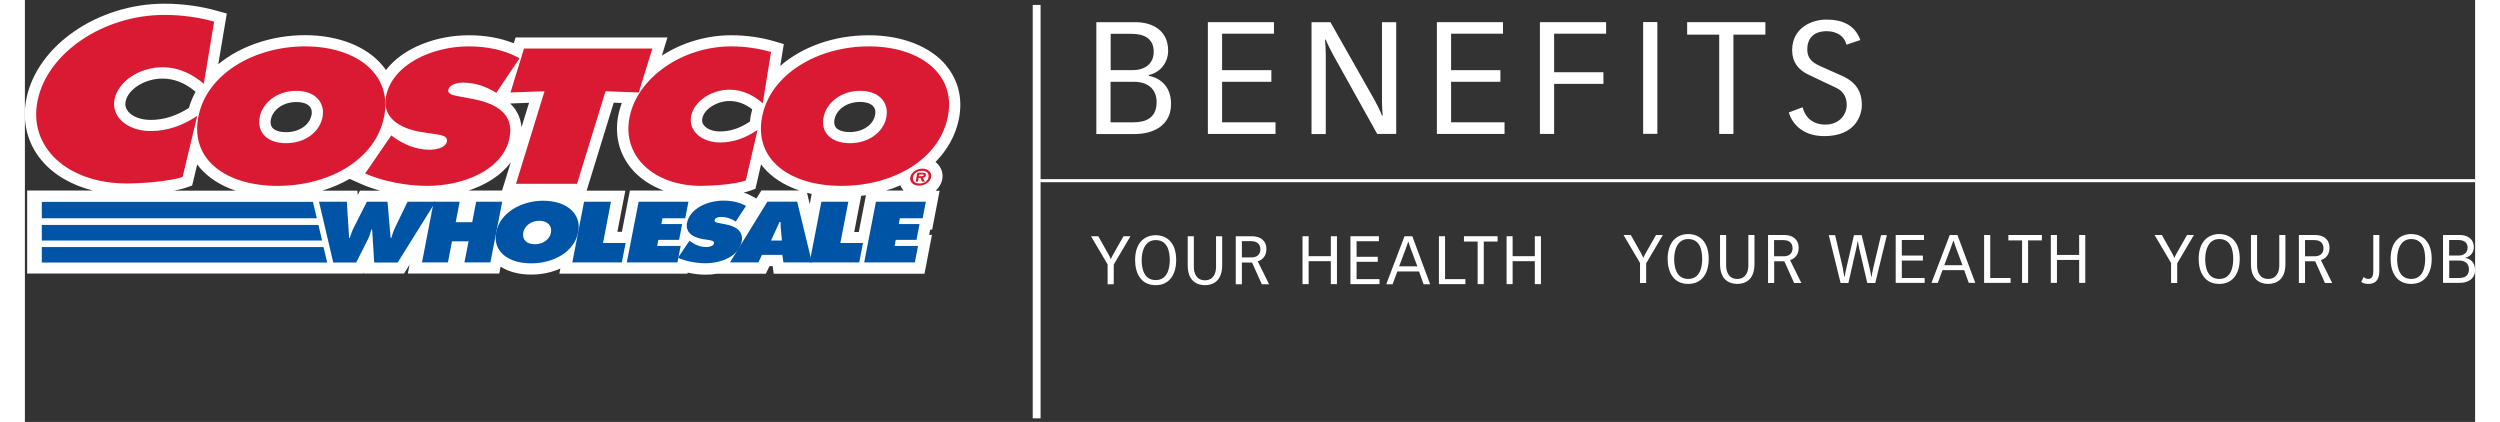 <svg width="237" height="40" viewBox="0 0 331 57" fill="none" xmlns="http://www.w3.org/2000/svg">
<rect x="0" y="0" width="331" height="57" fill="#333333" stroke="none"/>
<g clip-path="url(#clip0_2822_1270)">
<path d="M146.663 16.522H149.746C151.316 16.522 152.886 16.016 152.886 13.785C152.886 11.989 151.639 11.049 149.83 11.049H146.663V16.522ZM146.663 9.478H149.606C151.232 9.478 152.494 8.678 152.494 6.98C152.494 5.198 151.176 4.567 149.494 4.567H146.677V9.492L146.663 9.478ZM144.742 2.995H149.999C152.396 2.995 154.442 4.16 154.442 6.854C154.442 8.313 153.545 9.73 151.835 10.137V10.249C153.04 10.46 154.835 11.386 154.835 14.052C154.835 16.914 152.48 18.107 149.957 18.107H144.742V2.995Z" fill="white"/>
<path d="M159.809 2.995H168.737V4.553H161.729V9.478H168.387V11.049H161.729V16.522H168.948V18.093H159.809V2.995Z" fill="white"/>
<path d="M173.812 2.995H176.364L182.335 13.533C182.643 14.08 183.148 15.104 183.33 15.61H183.428C183.386 15.104 183.33 14.375 183.33 13.729V2.995H185.25V18.093H182.685L176.742 7.429C176.434 6.882 175.929 5.858 175.733 5.352H175.635C175.677 5.858 175.733 6.587 175.733 7.247V18.107H173.812V2.995Z" fill="white"/>
<path d="M190.746 2.995H199.675V4.553H192.666V9.478H199.325V11.049H192.666V16.522H199.885V18.093H190.746V2.995Z" fill="white"/>
<path d="M204.664 2.995H213.607V4.553H206.584V9.758H213.243V11.33H206.584V18.093H204.664V2.995Z" fill="white"/>
<path d="M220.53 2.981H218.609V18.079H220.53V2.981Z" fill="white"/>
<path d="M228.886 4.679H224.555V2.995H235.124V4.679H230.806V18.093H228.886V4.679Z" fill="white"/>
<path d="M240.153 14.501C240.42 15.568 241.261 16.831 243.237 16.831C245.115 16.831 246.111 15.469 246.111 14.193C246.111 12.565 245.087 12.046 244.541 11.793L240.952 10.095C239.551 9.436 238.738 8.355 238.738 6.784C238.738 3.837 241.261 2.645 243.391 2.645C245.522 2.645 247.232 3.388 247.947 5.409L246.069 6.04C245.718 4.623 244.457 4.216 243.391 4.216C241.555 4.216 240.784 5.282 240.784 6.658C240.784 8.145 241.793 8.608 242.746 9.029L245.424 10.222C246.335 10.629 248.157 11.54 248.157 14.15C248.157 15.568 247.302 18.388 243.069 18.388C239.817 18.388 238.597 16.311 238.289 15.189L240.153 14.487V14.501Z" fill="white"/>
<path d="M136.68 0.666V56.512" stroke="white" stroke-width="1.06" stroke-miterlimit="10"/>
<path d="M218.218 35.577L215.961 31.746H216.942L218.372 34.286C218.47 34.454 218.554 34.651 218.624 34.833H218.638C218.722 34.651 218.806 34.454 218.905 34.286L220.348 31.746H221.273L219.017 35.577V38.229H218.19V35.577H218.218Z" fill="white"/>
<path d="M226.586 34.987C226.586 33.752 226.263 32.293 224.693 32.293C223.25 32.293 222.801 33.752 222.801 34.987C222.801 35.955 223.025 37.681 224.693 37.681C226.361 37.681 226.586 35.955 226.586 34.987ZM221.918 34.987C221.918 32.475 223.348 31.619 224.693 31.619C226.039 31.619 227.469 32.447 227.469 34.987C227.469 36.614 226.768 38.354 224.693 38.354C222.619 38.354 221.918 36.614 221.918 34.987Z" fill="white"/>
<path d="M233.65 35.675C233.65 37.822 232.374 38.355 231.323 38.355C230.272 38.355 228.996 37.822 228.996 35.675V31.746H229.823V35.885C229.823 36.755 230.202 37.681 231.323 37.681C232.444 37.681 232.823 36.755 232.823 35.885V31.746H233.65V35.675Z" fill="white"/>
<path d="M236.297 34.623H237.601C238.526 34.623 238.792 34.047 238.792 33.556C238.792 32.476 237.867 32.434 237.503 32.434H236.297V34.637V34.623ZM235.484 31.746H237.671C238.764 31.746 239.619 32.293 239.619 33.486C239.619 34.679 238.778 35.029 238.456 35.142L239.984 38.229H239.003L237.685 35.296H236.311V38.229H235.484V31.76V31.746Z" fill="white"/>
<path d="M245.594 36.362C245.678 36.741 245.72 37.022 245.776 37.358H245.846C245.902 37.022 245.93 36.755 246.028 36.362L247.094 31.76H248.131L249.238 36.362C249.322 36.741 249.364 37.022 249.42 37.358H249.477C249.533 37.022 249.561 36.755 249.659 36.362L250.752 31.76H251.537L249.967 38.228H248.888L247.809 33.612C247.724 33.233 247.682 32.952 247.626 32.63H247.57C247.514 32.952 247.486 33.233 247.388 33.612L246.337 38.228H245.285L243.688 31.76H244.543L245.622 36.362H245.594Z" fill="white"/>
<path d="M252.727 31.746H256.553V32.42H253.554V34.524H256.399V35.198H253.554V37.555H256.637V38.215H252.727V31.746Z" fill="white"/>
<path d="M261.754 35.829L260.913 33.598C260.772 33.233 260.66 32.855 260.534 32.49H260.52C260.38 32.855 260.268 33.233 260.128 33.598L259.287 35.829H261.754ZM261.067 31.746L263.478 38.215H262.595L261.978 36.489H259.048L258.418 38.215H257.562L260.03 31.746H261.067Z" fill="white"/>
<path d="M264.672 31.746H265.499V37.555H268.246V38.215H264.672V31.746Z" fill="white"/>
<path d="M269.799 32.476H267.949V31.746H272.477V32.476H270.612V38.215H269.799V32.476Z" fill="white"/>
<path d="M274.511 31.746V34.44H277.51V31.746H278.337V38.215H277.51V35.114H274.511V38.215H273.684V31.746H274.511Z" fill="white"/>
<path d="M289.956 35.576L287.699 31.745H288.68L290.11 34.285C290.208 34.453 290.292 34.65 290.362 34.832H290.376C290.461 34.65 290.545 34.453 290.643 34.285L292.087 31.745H293.012L290.755 35.576V38.228H289.928V35.576H289.956Z" fill="white"/>
<path d="M298.324 34.987C298.324 33.752 298.002 32.293 296.432 32.293C294.988 32.293 294.539 33.752 294.539 34.987C294.539 35.955 294.764 37.681 296.432 37.681C298.1 37.681 298.324 35.955 298.324 34.987ZM293.656 34.987C293.656 32.475 295.086 31.619 296.432 31.619C297.777 31.619 299.207 32.447 299.207 34.987C299.207 36.614 298.506 38.354 296.432 38.354C294.357 38.354 293.656 36.614 293.656 34.987Z" fill="white"/>
<path d="M305.372 35.674C305.372 37.821 304.097 38.354 303.046 38.354C301.994 38.354 300.719 37.821 300.719 35.674V31.745H301.546V35.884C301.546 36.754 301.924 37.681 303.046 37.681C304.167 37.681 304.545 36.754 304.545 35.884V31.745H305.372V35.674Z" fill="white"/>
<path d="M308.022 34.622H309.326C310.251 34.622 310.517 34.046 310.517 33.555C310.517 32.475 309.592 32.433 309.228 32.433H308.022V34.636V34.622ZM307.195 31.745H309.382C310.475 31.745 311.33 32.292 311.33 33.485C311.33 34.678 310.489 35.029 310.167 35.141L311.695 38.228H310.714L309.396 35.295H308.022V38.228H307.195V31.759V31.745Z" fill="white"/>
<path d="M318.058 31.745V36.586C318.058 37.316 317.904 38.354 316.559 38.354C316.124 38.354 315.83 38.242 315.605 38.073L315.956 37.414C316.054 37.512 316.236 37.681 316.559 37.681C317.161 37.681 317.245 37.105 317.245 36.656V31.745H318.072H318.058Z" fill="white"/>
<path d="M324.254 34.987C324.254 33.752 323.931 32.293 322.361 32.293C320.918 32.293 320.469 33.752 320.469 34.987C320.469 35.955 320.693 37.681 322.361 37.681C324.029 37.681 324.254 35.955 324.254 34.987ZM319.586 34.987C319.586 32.475 321.016 31.619 322.361 31.619C323.707 31.619 325.137 32.447 325.137 34.987C325.137 36.614 324.436 38.354 322.361 38.354C320.287 38.354 319.586 36.614 319.586 34.987Z" fill="white"/>
<path d="M327.491 37.554H328.823C329.496 37.554 330.168 37.33 330.168 36.376C330.168 35.604 329.636 35.197 328.865 35.197H327.505V37.54L327.491 37.554ZM327.491 34.523H328.753C329.453 34.523 329.986 34.173 329.986 33.457C329.986 32.699 329.425 32.419 328.697 32.419H327.491V34.523ZM326.664 31.745H328.921C329.944 31.745 330.827 32.25 330.827 33.401C330.827 34.032 330.435 34.636 329.706 34.804V34.846C330.224 34.944 330.995 35.337 330.995 36.474C330.995 37.709 329.986 38.214 328.907 38.214H326.664V31.745Z" fill="white"/>
<path d="M146.28 35.745L144.023 31.914H145.005L146.434 34.454C146.533 34.622 146.617 34.819 146.687 35.001H146.701C146.785 34.819 146.869 34.622 146.967 34.454L148.411 31.914H149.35L147.093 35.745V38.397H146.266V35.745H146.28Z" fill="white"/>
<path d="M154.662 35.141C154.662 33.906 154.34 32.433 152.756 32.433C151.312 32.433 150.864 33.906 150.864 35.141C150.864 36.109 151.088 37.835 152.756 37.835C154.424 37.835 154.662 36.109 154.662 35.141ZM149.98 35.141C149.98 32.629 151.41 31.773 152.756 31.773C154.102 31.773 155.531 32.601 155.531 35.141C155.531 36.769 154.83 38.523 152.756 38.523C150.681 38.523 149.98 36.783 149.98 35.141Z" fill="white"/>
<path d="M161.74 35.843C161.74 37.99 160.464 38.523 159.413 38.523C158.361 38.523 157.086 37.99 157.086 35.843V31.914H157.913V36.067C157.913 36.937 158.291 37.864 159.413 37.864C160.534 37.864 160.913 36.951 160.913 36.067V31.914H161.74V35.843Z" fill="white"/>
<path d="M164.39 34.776H165.693C166.618 34.776 166.899 34.201 166.899 33.71C166.899 32.63 165.973 32.574 165.609 32.574H164.404V34.776H164.39ZM163.562 31.914H165.763C166.857 31.914 167.712 32.461 167.712 33.654C167.712 34.847 166.871 35.197 166.548 35.31L168.076 38.397H167.095L165.777 35.464H164.404V38.397H163.577V31.914H163.562Z" fill="white"/>
<path d="M173.421 31.914V34.608H176.42V31.914H177.247V38.383H176.42V35.282H173.421V38.383H172.594V31.914H173.421Z" fill="white"/>
<path d="M179.07 31.914H182.911V32.588H179.897V34.692H182.757V35.366H179.897V37.709H182.995V38.383H179.07V31.914Z" fill="white"/>
<path d="M188.111 35.983L187.27 33.752C187.13 33.387 187.018 33.008 186.892 32.644H186.878C186.738 33.008 186.612 33.387 186.485 33.752L185.644 35.983H188.111ZM187.425 31.914L189.835 38.397H188.952L188.336 36.671H185.406L184.761 38.397H183.906L186.373 31.914H187.411H187.425Z" fill="white"/>
<path d="M191.023 31.914H191.85V37.709H194.598V38.383H191.023V31.914Z" fill="white"/>
<path d="M196.253 32.63H194.402V31.914H198.944V32.63H197.08V38.383H196.253V32.63Z" fill="white"/>
<path d="M200.977 31.914V34.608H203.977V31.914H204.804V38.383H203.977V35.282H200.977V38.383H200.164V31.914H200.977Z" fill="white"/>
<path d="M21.808 25.334L22.593 25.067C22.593 25.067 22.887 23.833 23.28 22.205C23.392 22.359 23.504 22.5 23.616 22.64C24.78 24.015 26.448 25.081 28.466 25.755H20.14C20.771 25.643 21.346 25.502 21.808 25.334ZM116.326 25.741C116.998 25.544 117.643 25.306 118.26 25.039C118.344 25.25 118.47 25.46 118.624 25.643L118.722 25.741H116.326ZM112.036 31.325C112.275 30.105 112.751 27.663 112.975 26.456C113.186 26.428 113.41 26.4 113.62 26.372L112.653 31.339H112.036V31.325ZM80.035 31.325C80.358 29.67 81.115 25.755 81.115 25.755H75.886C76.573 23.524 79.068 15.456 79.545 13.87C79.825 13.87 80.218 13.898 80.638 13.912C80.428 14.46 80.274 15.007 80.161 15.582C79.643 18.234 80.274 20.788 81.942 22.78C83.035 24.085 84.535 25.095 86.301 25.741H81.731L80.652 31.311H80.021L80.035 31.325ZM43.857 24.155L45.329 24.815C46.142 25.18 47.039 25.488 47.992 25.755H45.259C45.259 25.755 45.091 26.092 44.965 26.344C44.95 26.064 44.922 25.755 44.922 25.755H40.171C41.502 25.348 42.736 24.815 43.857 24.169M22.159 14.586C20.407 15.68 18.753 16.199 16.986 16.199C15.683 16.199 14.547 15.778 13.959 15.077C13.622 14.67 13.51 14.221 13.608 13.702C13.945 12.032 16.229 10.615 18.57 10.615C20.154 10.615 21.626 11.19 23.056 12.397C22.677 13.098 22.369 13.842 22.145 14.614M65.64 21.924C65.135 23.566 64.701 24.983 64.462 25.741H59.921C62.233 24.983 64.322 23.72 65.64 21.924ZM38.713 15.554C38.447 16.915 37.031 17.855 35.279 17.855C34.424 17.855 33.751 17.631 33.428 17.252C33.274 17.055 33.19 16.817 33.19 16.522C33.19 16.396 33.19 16.27 33.232 16.129C33.456 14.965 34.718 13.786 36.68 13.786C37.521 13.786 38.166 14.01 38.489 14.403C38.797 14.768 38.783 15.231 38.727 15.554M68.107 13.898C67.882 14.628 67.504 15.835 67.084 17.196C67.013 16.312 66.733 15.512 66.257 14.796C66.046 14.502 65.822 14.235 65.556 13.982C66.495 13.94 67.546 13.912 68.121 13.884M106.289 26.204L106.023 27.579L105.659 26.049C105.869 26.106 106.079 26.162 106.289 26.204ZM99.491 25.741L98.818 26.821L98.257 26.513C97.893 26.316 97.515 26.148 97.108 26.007C97.403 25.937 97.669 25.867 97.907 25.783L98.692 25.502C98.692 25.502 99.043 23.973 99.449 22.205C99.547 22.345 99.659 22.485 99.771 22.612C100.935 23.987 102.603 25.053 104.621 25.727H99.477L99.491 25.741ZM98.089 15.456C98.019 15.778 97.977 16.101 97.949 16.424C96.576 17.336 95.286 17.757 93.912 17.757C92.973 17.757 92.174 17.462 91.754 16.957C91.515 16.676 91.431 16.354 91.515 15.989C91.754 14.74 93.478 13.646 95.202 13.646C96.267 13.646 97.276 14.011 98.257 14.768C98.201 14.993 98.145 15.231 98.089 15.47M112.821 13.772C113.662 13.772 114.307 13.996 114.63 14.389C114.938 14.754 114.924 15.217 114.854 15.54C114.587 16.901 113.172 17.841 111.42 17.841C110.565 17.841 109.892 17.617 109.569 17.238C109.345 16.971 109.275 16.592 109.373 16.115C109.597 14.951 110.859 13.772 112.821 13.772ZM124.441 8.819C122.283 6.251 118.47 4.764 113.999 4.764C109.261 4.764 105 6.335 102.042 8.903C102.308 7.303 102.519 5.956 102.519 5.956L101.243 5.577C99.435 5.044 97.416 4.764 95.412 4.764C91.992 4.764 88.698 5.802 86.049 7.514L86.805 5.058H66.284L66.046 5.844C64.224 5.128 62.219 4.764 59.949 4.764C55.73 4.764 51.16 6.363 48.777 9.464C48.623 9.24 48.455 9.015 48.273 8.805C46.114 6.237 42.301 4.75 37.83 4.75C33.358 4.75 29.069 6.237 26.125 8.678C26.63 5.648 27.275 1.831 27.275 1.831L25.971 1.466C23.743 0.835 21.276 0.498 18.823 0.498C9.852 0.512 1.666 6.139 0.208 13.309C-0.409 16.368 0.306 19.328 2.24 21.644C3.894 23.622 6.319 25.025 9.207 25.741H0.306V36.952H45.679L45.749 36.812V36.952H51.216L51.959 35.759L51.735 36.952H64.084L64.266 36.026C65.345 36.714 66.761 37.092 68.387 37.092C69.831 37.092 71.177 36.798 72.34 36.279L72.2 36.966H89.511L89.539 36.826C90.338 37.008 91.193 37.106 91.992 37.106C92.483 37.106 92.987 37.064 93.492 36.98H100.094L100.584 35.956H101.019C101.061 36.307 101.159 36.98 101.159 36.98H121.526L122.535 31.732H122.157C122.227 31.381 122.255 31.241 122.297 31.017H122.563L123.572 25.769H123.026C123.474 25.362 123.811 24.829 123.923 24.239C124.063 23.524 123.867 22.808 123.404 22.261C123.292 22.121 123.152 21.994 123.012 21.882C124.624 20.255 125.731 18.276 126.18 16.059C126.712 13.337 126.11 10.839 124.441 8.847" fill="white"/>
<path d="M43.491 27.256L43.799 32.153H43.883C44.052 31.648 44.22 31.129 44.486 30.637L46.196 27.256H48.986L49.406 32.153H49.49C49.645 31.676 49.799 31.171 50.023 30.708L51.691 27.256H55.476L50.359 35.464H47.191L46.911 31.002H46.799C46.673 31.423 46.575 31.844 46.379 32.251L44.752 35.464H41.655L39.734 27.256H43.505H43.491Z" fill="#0054A6"/>
<path d="M55.228 27.256H58.733L58.2 30.02H60.429L60.962 27.256H64.48L62.882 35.45H59.377L59.938 32.602H57.696L57.149 35.45H53.645L55.228 27.256Z" fill="#0054A6"/>
<path d="M67.325 31.423C67.143 32.363 67.788 32.995 68.895 32.995C70.002 32.995 70.885 32.349 71.068 31.423C71.236 30.553 70.661 29.823 69.498 29.823C68.334 29.823 67.493 30.553 67.311 31.423M74.74 31.367C74.236 34.005 71.446 35.576 68.39 35.576C65.335 35.576 63.162 34.005 63.667 31.367C64.171 28.785 66.989 27.115 70.03 27.115C73.072 27.115 75.245 28.799 74.754 31.367" fill="#0054A6"/>
<path d="M75.537 27.256H79.168L78.102 32.826H81.158L80.639 35.45H73.953L75.537 27.256Z" fill="#0054A6"/>
<path d="M89.764 32.518L89.933 32.63C90.507 33.051 91.222 33.374 92.063 33.374C92.414 33.374 93.016 33.247 93.087 32.883C93.157 32.518 92.68 32.476 92.358 32.419L91.643 32.307C90.269 32.097 89.204 31.409 89.442 30.132C89.821 28.182 92.189 27.102 94.376 27.102C95.512 27.102 96.521 27.326 97.418 27.817L96.03 29.922C95.469 29.571 94.825 29.305 94.04 29.305C93.717 29.305 93.241 29.403 93.171 29.739C93.115 30.048 93.549 30.09 93.829 30.146L94.629 30.301C96.114 30.581 97.096 31.255 96.829 32.644C96.451 34.608 94.082 35.563 91.923 35.563C90.662 35.563 89.26 35.282 88.223 34.819L89.793 32.504L89.764 32.518Z" fill="#0054A6"/>
<path d="M99.101 35.451H95.246L100.306 27.242H104.329L106.32 35.451H102.465L102.325 34.426H99.577L99.087 35.451H99.101ZM102.269 32.49L102.128 31.045C102.086 30.694 102.086 30.343 102.086 29.992H101.946L100.797 32.49H102.255H102.269Z" fill="#0054A6"/>
<path d="M107.596 27.256H111.24L110.161 32.826H113.217L112.712 35.45H106.012L107.596 27.256Z" fill="#0054A6"/>
<path d="M114.967 27.256H121.709L121.274 29.487H118.205L118.051 30.273H120.854L120.447 32.405H117.644L117.49 33.219H120.658L120.223 35.45H113.383L114.967 27.256Z" fill="#0054A6"/>
<path d="M65.602 12.495L70.199 12.326L66.344 24.829H74.587L78.441 12.326L82.927 12.495L84.763 6.56H67.424L65.602 12.495Z" fill="#DA1A32"/>
<path d="M31.724 15.835C31.317 17.912 32.775 19.343 35.27 19.343C37.765 19.343 39.798 17.912 40.204 15.835C40.583 13.899 39.279 12.271 36.658 12.271C34.037 12.271 32.102 13.899 31.71 15.835M48.53 15.737C47.381 21.602 41.059 25.11 34.135 25.11C27.21 25.11 22.276 21.602 23.44 15.737C24.575 9.998 30.953 6.266 37.849 6.266C44.746 6.266 49.666 9.998 48.53 15.737Z" fill="#DA1A32"/>
<path d="M45.963 23.44C48.318 24.479 51.5 25.11 54.359 25.11C59.266 25.11 64.62 22.949 65.475 18.599C66.092 15.498 63.849 13.997 60.485 13.366L58.691 13.029C58.088 12.903 57.079 12.804 57.205 12.131C57.345 11.387 58.453 11.163 59.167 11.163C60.947 11.163 62.419 11.766 63.681 12.538L66.821 7.865C64.816 6.771 62.532 6.266 59.952 6.266C55.018 6.266 49.636 8.693 48.781 13.029C48.22 15.891 50.631 17.407 53.757 17.87L55.369 18.108C56.098 18.235 57.163 18.305 57.009 19.133C56.84 19.96 55.509 20.227 54.682 20.227C52.79 20.227 51.164 19.483 49.86 18.557L49.496 18.291L45.949 23.454L45.963 23.44Z" fill="#DA1A32"/>
<path d="M100.798 7.023C99.144 6.546 97.28 6.266 95.416 6.266C88.772 6.266 82.716 10.531 81.679 15.863C80.656 21.069 84.917 25.11 91.379 25.11C92.85 25.11 95.962 24.9 97.392 24.38L98.976 17.547C97.448 18.585 95.808 19.245 93.916 19.245C91.449 19.245 89.613 17.701 90.005 15.681C90.397 13.688 92.724 12.117 95.191 12.117C97.056 12.117 98.541 12.959 99.677 13.955L100.798 7.009V7.023Z" fill="#DA1A32"/>
<path d="M112.828 12.271C115.45 12.271 116.753 13.899 116.375 15.835C115.968 17.912 113.936 19.343 111.441 19.343C108.946 19.343 107.474 17.912 107.894 15.835C108.273 13.899 110.221 12.271 112.842 12.271M114.006 6.266C107.109 6.266 100.732 9.998 99.596 15.737C98.447 21.602 103.381 25.11 110.305 25.11C117.23 25.11 123.537 21.602 124.687 15.737C125.822 9.998 120.888 6.266 114.006 6.266Z" fill="#DA1A32"/>
<path d="M25.569 2.926C23.509 2.336 21.182 2.014 18.855 2.014C10.557 2.014 3.016 7.163 1.712 13.604C0.437 19.89 5.749 24.787 13.809 24.787C15.645 24.787 19.528 24.52 21.308 23.903L23.285 15.652C21.378 16.915 19.346 17.701 16.977 17.701C13.907 17.701 11.622 15.821 12.113 13.393C12.604 10.994 15.491 9.086 18.575 9.086C20.902 9.086 22.752 10.11 24.168 11.317L25.569 2.912V2.926Z" fill="#DA1A32"/>
<path d="M121.111 23.791C121.265 23.791 121.405 23.791 121.419 23.664C121.433 23.566 121.307 23.566 121.153 23.566H120.817L120.775 23.805H121.111V23.791ZM121.56 24.534H121.195L120.971 24.029H120.733L120.635 24.534H120.326L120.564 23.328H121.279C121.588 23.328 121.756 23.412 121.714 23.692C121.672 23.903 121.504 24.001 121.321 24.015L121.574 24.52L121.56 24.534ZM122.064 23.931C122.162 23.412 121.784 23.075 121.181 23.075C120.578 23.075 120.074 23.412 119.976 23.931C119.878 24.45 120.242 24.787 120.859 24.787C121.476 24.787 121.966 24.45 122.064 23.931ZM119.611 23.931C119.737 23.299 120.452 22.78 121.237 22.78C122.022 22.78 122.541 23.299 122.429 23.931C122.303 24.576 121.574 25.081 120.789 25.081C120.004 25.081 119.485 24.576 119.597 23.931" fill="#DA1A32"/>
<path d="M2.285 35.465H40.874L40.86 35.451H40.832L40.342 33.374H2.285V35.465Z" fill="#0054A6"/>
<path d="M2.285 35.465H40.874L40.86 35.451H40.832L40.342 33.374H2.285V35.465V33.374H40.342L40.832 35.451H40.86L40.874 35.465H2.285Z" fill="#0054A6"/>
<path d="M2.285 32.489H40.145L39.655 30.385H2.285V32.489Z" fill="#0054A6"/>
<path d="M2.285 32.489H40.145L39.655 30.385H2.285V32.489V30.385H39.655L40.145 32.489H2.285Z" fill="#0054A6"/>
<path d="M2.285 29.486H39.431L39.262 28.729L38.912 27.27H2.285V29.486Z" fill="#0054A6"/>
<path d="M2.285 29.486H39.431L39.262 28.729L38.912 27.27H2.285V29.486V27.27H38.912L39.262 28.729L39.431 29.486H2.285Z" fill="#0054A6"/>
<path d="M82.91 27.256H89.639L89.204 29.487H86.134L85.98 30.273H88.784L88.377 32.405H85.574L85.419 33.219H88.587L88.153 35.45H81.312L82.91 27.256Z" fill="#0054A6"/>
<path d="M136.387 24.407H331" stroke="white" stroke-width="0.41"/>
</g>
<defs>
<clipPath id="clip0_2822_1270">
<rect width="331" height="56" fill="white" transform="translate(0 0.512)"/>
</clipPath>
</defs>
</svg>
